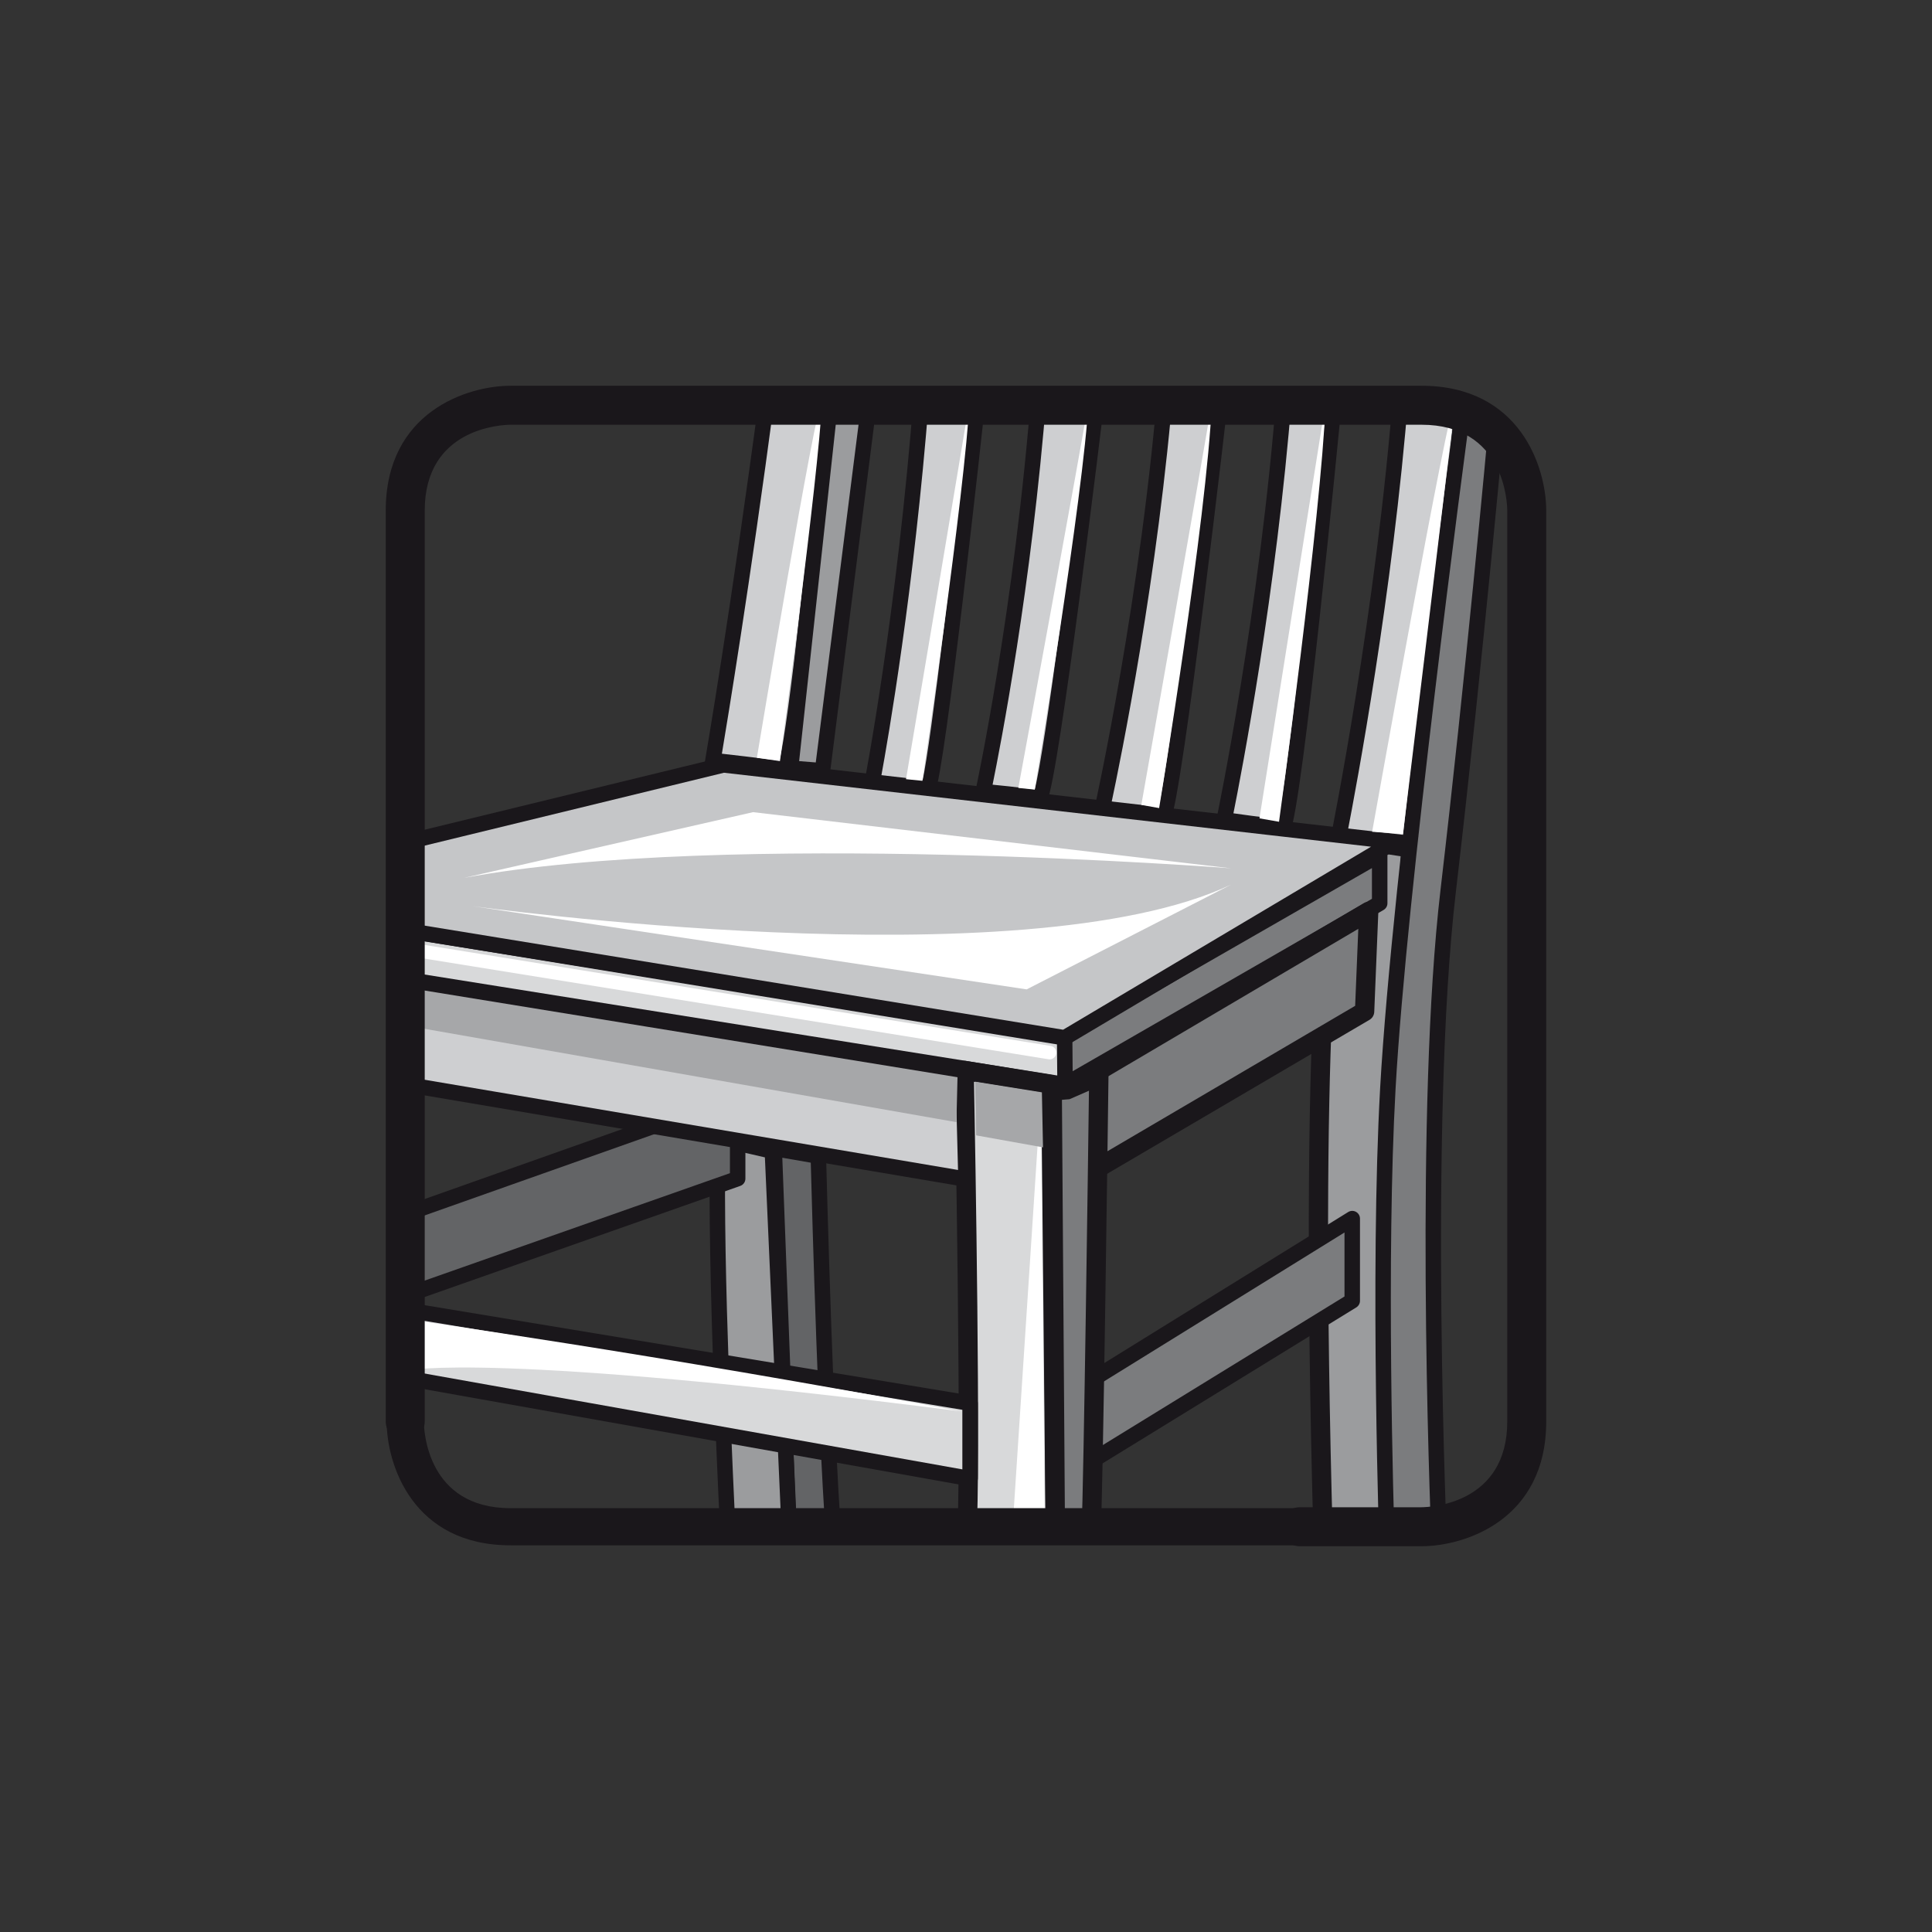 <?xml version="1.0" encoding="utf-8"?>
<!-- Generator: Adobe Illustrator 14.0.0, SVG Export Plug-In . SVG Version: 6.00 Build 43363)  -->
<!DOCTYPE svg PUBLIC "-//W3C//DTD SVG 1.1//EN" "http://www.w3.org/Graphics/SVG/1.1/DTD/svg11.dtd">
<svg version="1.1" id="Ebene_1" xmlns="http://www.w3.org/2000/svg" xmlns:xlink="http://www.w3.org/1999/xlink" x="0px" y="0px"
	 width="200px" height="200px" viewBox="0 0 200 200" enable-background="new 0 0 200 200" xml:space="preserve">
<rect x="0" y="0" width="200" height="200" fill="#333333" stroke="none"/>
<g>
	<defs>
		<polygon id="SVGID_1_" points="158.049,158.049 41.715,158.049 41.715,41.607 149.936,41.607 158.049,48.92 		"/>
	</defs>
	<clipPath id="SVGID_2_">
		<use xlink:href="#SVGID_1_"  overflow="visible"/>
	</clipPath>
	<g clip-path="url(#SVGID_2_)">
		<g>
			<path fill="#636466" d="M84.715,119.684c0,0,0.818,32.676,1.812,41.891c-2.982,0-4.764-0.143-4.764-0.143l-1.617-42.543
				L84.715,119.684z"/>
			<path fill="#1A171B" d="M87.418,162.375h-0.891c-2.979,0-4.752-0.139-4.826-0.145l-0.709-0.059l-1.684-44.242l6.189,1.08
				l0.018,0.654c0.008,0.328,0.83,32.746,1.807,41.822L87.418,162.375L87.418,162.375z M82.537,160.678
				c0.646,0.035,1.709,0.076,3.105,0.092c-0.867-9.354-1.592-35.889-1.711-40.41l-2.947-0.512L82.537,160.678L82.537,160.678z"/>
			<path fill="#9B9C9E" d="M81.764,159.73h-6.357c0,0-1.502-28.93-1.076-41.836c4.113,0.902,5.625,1.281,5.625,1.281L81.764,159.73z
				"/>
			<path fill="#1A171B" d="M82.602,160.531h-7.953l-0.039-0.76c-0.016-0.289-1.5-29.109-1.08-41.902l0.033-0.961l0.938,0.205
				c4.133,0.906,5.648,1.283,5.648,1.283l0.578,0.148L82.602,160.531L82.602,160.531z M76.17,158.928h4.756l-1.744-39.117
				c-0.67-0.158-1.959-0.457-4.08-0.924C74.811,130.805,75.943,154.402,76.17,158.928L76.17,158.928z"/>
		</g>
		<polygon fill="#636466" points="41.902,125.699 41.715,134.207 76.363,122.012 76.363,113.5 		"/>
		<path fill="#1A171B" d="M41.715,135.008c-0.166,0-0.332-0.053-0.471-0.152c-0.213-0.156-0.336-0.404-0.332-0.668l0.189-8.506
			c0.008-0.33,0.221-0.625,0.533-0.736l34.461-12.199c0.246-0.086,0.52-0.049,0.73,0.1c0.213,0.15,0.338,0.395,0.338,0.654v8.512
			c0,0.34-0.215,0.645-0.535,0.754l-34.65,12.195C41.893,134.992,41.803,135.008,41.715,135.008L41.715,135.008z M42.691,126.27
			l-0.152,6.797l33.023-11.621v-6.812L42.691,126.27L42.691,126.27z"/>
		<g>
			<path fill="#9B9C9E" d="M138.709,86.785c0,0-3.516,9.896-1.703,73.654c3.379,0.535,6.947-0.424,6.947-0.424
				s0.572-48.84,2.127-72.207C143.021,87.268,138.709,86.785,138.709,86.785"/>
			<path fill="#1A171B" d="M139.207,161.604L139.207,161.604c-0.832,0-1.625-0.061-2.357-0.178l-0.82-0.127l-0.023-0.83
				c-1.797-63.219,1.613-73.607,1.76-74.02l0.266-0.746l0.787,0.088c0.18,0.02,4.383,0.492,7.436,1.031l0.885,0.156l-0.061,0.896
				c-1.537,23.072-2.119,71.666-2.125,72.152l-0.01,0.758l-0.73,0.197C144.117,161.006,141.875,161.604,139.207,161.604
				L139.207,161.604z M137.98,159.551c2.002,0.164,3.955-0.133,4.98-0.336c0.082-6.32,0.674-48.775,2.062-70.57
				c-2.02-0.328-4.342-0.619-5.566-0.764C138.754,91.113,136.488,105.988,137.98,159.551L137.98,159.551z"/>
		</g>
		<polygon fill="#D8D9DA" points="19.262,92.695 110.359,107.264 110.359,112.289 19.309,97.762 		"/>
		<g>
			<path fill="#1A171B" d="M110.359,113.09c-0.043,0-0.084-0.004-0.127-0.01L19.182,98.553c-0.385-0.062-0.67-0.395-0.674-0.783
				l-0.047-5.066c-0.002-0.236,0.1-0.461,0.277-0.615c0.18-0.152,0.416-0.219,0.648-0.184l91.098,14.568
				c0.389,0.062,0.676,0.398,0.676,0.791v5.025c0,0.234-0.104,0.457-0.281,0.609C110.732,113.023,110.549,113.09,110.359,113.09
				L110.359,113.09z M20.104,97.076l89.453,14.275v-3.406L20.07,93.635L20.104,97.076L20.104,97.076z"/>
		</g>
		<polygon fill="#7B7C7E" points="110.209,107.207 142.826,88.482 142.826,93.508 110.254,112.271 		"/>
		<path fill="#1A171B" d="M110.254,113.072c-0.137,0-0.273-0.037-0.396-0.107c-0.248-0.139-0.402-0.402-0.404-0.686l-0.045-5.066
			c-0.004-0.289,0.152-0.557,0.402-0.699l32.615-18.727c0.252-0.141,0.555-0.141,0.801,0.002c0.248,0.143,0.4,0.408,0.4,0.693v5.025
			c0,0.285-0.152,0.549-0.402,0.693l-32.572,18.764C110.529,113.035,110.393,113.072,110.254,113.072L110.254,113.072z
			 M111.014,107.668l0.027,3.225l30.982-17.848v-3.18L111.014,107.668L111.014,107.668z"/>
		<g>
			<path fill="#CECFD1" d="M90.273,81.098c0,0,3.377-17.314,5.148-40.537c5.141-0.352,5.881,0.076,5.881,0.076
				S97.1,79.5,96.055,81.738C91.805,81.207,90.273,81.098,90.273,81.098"/>
			<path fill="#1A171B" d="M96.533,82.605l-0.578-0.072c-4.189-0.525-5.719-0.635-5.736-0.637l-0.904-0.064l0.174-0.887
				c0.033-0.172,3.389-17.543,5.135-40.445l0.053-0.691l0.691-0.047c1.521-0.104,2.664-0.141,3.518-0.141
				c1.502,0,2.451,0.109,2.82,0.324l0.449,0.26l-0.055,0.518c-0.432,3.99-4.248,39.062-5.32,41.354L96.533,82.605L96.533,82.605z
				 M91.221,80.381c0.791,0.076,2.154,0.221,4.268,0.48c0.893-3.887,3.359-25.014,4.941-39.582
				c-0.615-0.055-1.922-0.105-4.264,0.035C94.623,61.078,91.912,76.617,91.221,80.381L91.221,80.381z"/>
			<path fill="#CECFD1" d="M101.781,81.955c0,0,4.051-18.656,5.822-41.875c5.143-0.355,6.1-0.035,6.1-0.035
				s-4.791,39.885-6.029,42.545C103.416,82.057,101.781,81.955,101.781,81.955"/>
			<path fill="#1A171B" d="M108.154,83.457l-0.58-0.072c-4.172-0.523-5.826-0.631-5.842-0.631l-0.93-0.059l0.195-0.91
				c0.043-0.186,4.062-18.875,5.807-41.766l0.053-0.691l0.691-0.047c5.072-0.352,6.168-0.078,6.408,0.004l0.617,0.207l-0.076,0.648
				c-0.492,4.096-4.844,40.088-6.1,42.787L108.154,83.457L108.154,83.457z M102.752,81.23c0.816,0.076,2.217,0.221,4.367,0.484
				c1.039-4.033,3.879-25.92,5.693-40.975c-0.699-0.039-2.076-0.053-4.467,0.092C106.789,60.693,103.557,77.279,102.752,81.23
				L102.752,81.23z"/>
			<path fill="#CECFD1" d="M126.73,84.865c0,0,4.484-21.32,6.252-44.543c5.139-0.354,5.242,0.238,5.242,0.238
				s-4.131,42.461-5.373,45.121C128.598,85.15,126.73,84.865,126.73,84.865"/>
			<path fill="#1A171B" d="M133.328,86.549l-0.578-0.072c-4.266-0.533-6.141-0.82-6.141-0.82l-0.836-0.127l0.174-0.828
				c0.045-0.213,4.494-21.539,6.236-44.439l0.053-0.691l0.691-0.047c1.203-0.084,2.133-0.115,2.855-0.115
				c2.225,0,3.1,0.275,3.23,1.014c-0.416,4.576-4.174,42.893-5.438,45.6L133.328,86.549L133.328,86.549z M127.684,84.193
				c0.844,0.121,2.348,0.326,4.607,0.611c1.002-4.168,3.51-27.664,5.078-43.711c-0.488-0.07-1.59-0.133-3.645-0.018
				C132.141,61.26,128.512,80.066,127.684,84.193L127.684,84.193z"/>
			<path fill="#CECFD1" d="M114.094,83.779c0,0,4.918-22.033,6.693-45.252c5.139-0.354,5.832,0.338,5.832,0.338
				s-4.93,43.051-6.168,45.709C116.195,84.039,114.094,83.779,114.094,83.779"/>
			<path fill="#1A171B" d="M120.93,85.441l-7.807-0.977l0.191-0.859c0.047-0.221,4.926-22.248,6.674-45.139l0.053-0.691l0.691-0.047
				c1.07-0.074,1.949-0.102,2.674-0.102c1.416,0,3.221,0.117,3.777,0.67l0.273,0.273l-0.041,0.385
				c-0.508,4.42-4.984,43.26-6.24,45.957L120.93,85.441L120.93,85.441z M115.061,83.094l4.834,0.604
				c1.045-4.199,3.99-28.035,5.861-44.312c-0.516-0.092-1.785-0.236-4.225-0.102C119.932,59.48,115.967,78.84,115.061,83.094
				L115.061,83.094z"/>
			<path fill="#CECFD1" d="M138.566,86.701c0,0,4.717-23.268,6.488-46.49c5.143-0.355,6.561-0.355,6.561-0.355
				s-4.434,45.178-5.67,47.838C141.691,87.158,138.566,86.701,138.566,86.701"/>
			<path fill="#1A171B" d="M146.428,88.561l-0.582-0.072c-4.266-0.535-7.395-0.996-7.395-0.996l-0.838-0.123l0.168-0.828
				c0.047-0.232,4.727-23.486,6.477-46.391l0.051-0.691L145,39.412c5.109-0.354,6.557-0.357,6.615-0.357h0.883l-0.088,0.879
				c-0.453,4.639-4.482,45.393-5.738,48.098L146.428,88.561L146.428,88.561z M139.516,86.027c1.107,0.158,3.236,0.453,5.865,0.789
				c1.01-4.275,3.666-29.049,5.35-46.135c-0.844,0.033-2.375,0.109-4.932,0.281C144.197,61.295,140.355,81.711,139.516,86.027
				L139.516,86.027z"/>
		</g>
		<polygon fill="#A6A7A9" points="86.244,40.992 89.406,40.992 85.627,79.328 82.037,80.602 		"/>
		<g>
			<path fill="#CECFD1" d="M73.799,78.725c0,0,2.676-15.516,5.666-38.109c5.15-0.357,6.562-0.357,6.562-0.357
				s-3.543,36.693-4.783,39.352C76.988,79.076,73.799,78.725,73.799,78.725"/>
			<path fill="#1A171B" d="M81.723,80.477l-0.578-0.072c-4.248-0.533-7.43-0.883-7.432-0.883l-0.846-0.094l0.145-0.84
				c0.025-0.154,2.705-15.76,5.66-38.078l0.088-0.648l0.65-0.045c5.117-0.355,6.561-0.359,6.617-0.359h0.883l-0.086,0.877
				c-0.363,3.77-3.594,36.91-4.855,39.615L81.723,80.477L81.723,80.477z M74.729,78.023c1.131,0.129,3.303,0.379,5.959,0.711
				c0.959-3.865,3.113-23.838,4.455-37.65c-0.846,0.033-2.389,0.109-4.971,0.285C77.635,60.463,75.314,74.537,74.729,78.023
				L74.729,78.023z"/>
			<path fill="#D8D9DA" d="M99.809,110.809c0,0,0.85,43.441,0.189,49.488c5.104,0.568,9.262,0.143,9.262,0.143l-0.473-48.168
				L99.809,110.809z"/>
			<path fill="#1A171B" d="M105.463,161.592c-1.902,0-3.777-0.1-5.574-0.299c-0.551-0.062-0.943-0.555-0.887-1.104
				c0.646-5.916-0.186-48.928-0.193-49.363c-0.006-0.297,0.121-0.58,0.344-0.775c0.227-0.191,0.527-0.275,0.816-0.23l8.979,1.463
				c0.482,0.078,0.836,0.492,0.842,0.977l0.473,48.168c0.006,0.518-0.383,0.955-0.898,1.008
				C109.301,161.439,107.787,161.592,105.463,161.592L105.463,161.592z M101.072,159.398c1.426,0.129,2.9,0.191,4.393,0.191
				c1.174,0,2.139-0.039,2.787-0.078l-0.457-46.389l-6.965-1.135C100.959,118.826,101.537,151.484,101.072,159.398L101.072,159.398z
				"/>
		</g>
		<polygon fill="#7B7C7E" points="113.234,111.137 113.234,121.16 141.262,104.709 141.686,94.357 		"/>
		<path fill="#1A171B" d="M113.234,122.162c-0.17,0-0.344-0.045-0.496-0.131c-0.312-0.18-0.504-0.51-0.504-0.871v-10.023
			c0-0.355,0.188-0.684,0.494-0.861l28.449-16.781c0.312-0.188,0.705-0.184,1.021,0.004c0.312,0.189,0.5,0.533,0.486,0.898
			l-0.422,10.354c-0.016,0.34-0.199,0.65-0.494,0.822l-28.027,16.449C113.584,122.115,113.412,122.162,113.234,122.162
			L113.234,122.162z M114.236,111.709v7.705l26.049-15.291l0.326-7.971L114.236,111.709L114.236,111.709z"/>
		<polygon fill="#7B7C7E" points="113.234,142.713 113.043,151.221 139.982,134.658 139.982,126.148 		"/>
		<path fill="#1A171B" d="M113.043,152.021c-0.137,0-0.275-0.035-0.398-0.107c-0.252-0.145-0.408-0.418-0.402-0.711l0.191-8.51
			c0.008-0.27,0.15-0.52,0.381-0.662l26.748-16.562c0.244-0.15,0.555-0.162,0.809-0.018c0.256,0.141,0.412,0.406,0.412,0.697v8.51
			c0,0.279-0.143,0.535-0.381,0.684l-26.939,16.562C113.336,151.982,113.188,152.021,113.043,152.021L113.043,152.021z
			 M114.025,143.164l-0.148,6.604l25.305-15.557v-6.625L114.025,143.164L114.025,143.164z"/>
		<g>
			<path fill="#7B7C7E" d="M113.75,111.328c0,0-0.562,44.432-0.854,48.969c-0.42-0.381-3.637-0.189-3.637-0.189l-0.332-47.174
				l1.707-0.143L113.75,111.328z"/>
			<path fill="#1A171B" d="M113.76,162.434l-1.42-1.291c-0.145-0.029-0.531-0.084-1.41-0.084c-0.822,0-1.602,0.047-1.609,0.047
				l-1.053,0.064l-0.346-49.156l2.449-0.205l4.4-2.064l-0.02,1.598c-0.025,1.814-0.568,44.508-0.857,49.018L113.76,162.434
				L113.76,162.434z M110.93,159.061c0.398,0,0.734,0.008,1.021,0.025c0.262-7.277,0.68-38.697,0.777-46.174l-2.01,0.877
				l-0.785,0.064l0.32,45.215C110.467,159.062,110.695,159.061,110.93,159.061L110.93,159.061z"/>
		</g>
		<polygon fill="#D8D9DA" points="41.285,135.482 100.424,145.266 100.424,153.064 41.285,142.523 		"/>
		<path fill="#1A171B" d="M100.424,153.867c-0.047,0-0.096-0.006-0.139-0.014l-59.139-10.543c-0.383-0.068-0.662-0.398-0.662-0.787
			v-7.041c0-0.232,0.105-0.457,0.283-0.609c0.18-0.152,0.416-0.209,0.65-0.182l59.137,9.783c0.387,0.066,0.67,0.4,0.67,0.791v7.799
			c0,0.236-0.105,0.463-0.285,0.615C100.791,153.801,100.609,153.867,100.424,153.867L100.424,153.867z M42.086,141.854
			l57.537,10.256v-6.166l-57.537-9.518V141.854L42.086,141.854z"/>
		<polygon fill="#9B9C9E" points="81.84,79.525 85.145,79.787 90.107,40.613 86.076,40.613 		"/>
		<path fill="#1A171B" d="M85.145,80.588c-0.02,0-0.041,0-0.062-0.004l-3.305-0.262c-0.215-0.018-0.414-0.121-0.555-0.287
			c-0.137-0.166-0.201-0.381-0.178-0.598l4.234-38.91c0.045-0.406,0.387-0.715,0.797-0.715h4.031c0.229,0,0.449,0.1,0.602,0.271
			c0.15,0.172,0.221,0.402,0.191,0.631l-4.961,39.174C85.889,80.291,85.545,80.588,85.145,80.588L85.145,80.588z M82.727,78.791
			l1.721,0.137l4.752-37.516h-2.406L82.727,78.791L82.727,78.791z"/>
		<polygon fill="#CECFD1" points="99.709,110.949 41.002,101.307 41.002,112.084 99.998,122.066 		"/>
		<path fill="#1A171B" d="M100.822,123.018L40.201,112.76v-12.396l60.291,9.904L100.822,123.018L100.822,123.018z M41.803,111.41
			l57.371,9.705l-0.248-9.482l-57.123-9.383V111.41L41.803,111.41z"/>
		<g>
			<path fill="#7B7C7E" d="M151.609,41.18c0,0-6.686,49.123-7.938,71.471c-1.088,19.506-0.045,48.781-0.045,48.781l5.436,0.143
				c0,0-2.033-44.717,0.854-69.346c2.881-24.625,5.242-51.049,5.242-51.049H151.609z"/>
			<path fill="#1A171B" d="M149.9,162.396l-7.047-0.184l-0.027-0.752c-0.008-0.295-1.031-29.535,0.047-48.855
				c1.24-22.123,7.877-71.041,7.943-71.533l0.094-0.691h5.123l-0.078,0.871c-0.023,0.266-2.393,26.715-5.244,51.07
				c-2.848,24.281-0.869,68.768-0.852,69.215L149.9,162.396L149.9,162.396z M144.402,160.652l3.824,0.1
				c-0.26-6.336-1.748-46.086,0.893-68.617c2.557-21.844,4.729-45.379,5.162-50.154h-1.973c-0.814,6.059-6.684,50.094-7.838,70.713
				C143.492,130.211,144.25,155.941,144.402,160.652L144.402,160.652z"/>
		</g>
		<polygon fill="#C5C6C8" points="19.566,92.654 74.895,79.184 144.381,87.125 110.209,107.432 		"/>
		<g>
			<path fill="#1A171B" d="M110.367,108.27l-0.287-0.047L19.438,93.443l-0.061-1.566l55.469-13.506l0.141,0.018l71.846,8.211
				L110.367,108.27L110.367,108.27z M23.588,92.5l86.463,14.096L141.93,87.65l-66.984-7.656L23.588,92.5L23.588,92.5z"/>
			<path fill="#FFFFFF" d="M48.027,90.881l29.928-6.807l49.479,5.814C127.434,89.889,75.105,85.822,48.027,90.881"/>
			<path fill="#FFFFFF" d="M127.453,91.568l-21.172,10.852l-57.389-8.623C48.893,93.797,105.875,101.779,127.453,91.568"/>
			<path fill="#FFFFFF" d="M85.109,41.408c-0.395,8.223-4.369,37.379-4.369,37.379l-2.389-0.34
				C78.352,78.447,84.482,41.578,85.109,41.408"/>
			<path fill="#FFFFFF" d="M150.623,41.465c-0.988,8.906-5.391,44.881-5.391,44.881l-3.188-0.242
				C142.045,86.104,150,41.633,150.623,41.465"/>
			<path fill="#FFFFFF" d="M100.369,41.465C99.922,50.75,95.49,80.83,95.49,80.83l-1.699-0.17
				C93.791,80.66,99.633,46.117,100.369,41.465"/>
			<path fill="#FFFFFF" d="M112.678,41.607c-0.451,9.285-5.561,40.131-5.561,40.131l-1.699-0.172
				C105.418,81.566,111.939,46.258,112.678,41.607"/>
			<path fill="#FFFFFF" d="M118.15,83.324c0,0,6.564-37.066,7.305-41.717c-0.5,12.053-5.463,42.045-5.463,42.045"/>
			<path fill="#FFFFFF" d="M130.379,84.715c0,0,6.121-38.457,6.859-43.107c-0.494,12.053-4.834,43.461-4.834,43.461"/>
		</g>
		<polygon fill="#A6A7A9" points="42.629,102.324 99.121,111.514 99.008,116.166 42.629,106.268 		"/>
		<polygon fill="#FFFFFF" points="104.793,158.598 108.162,158.689 107.76,113.219 		"/>
		<polygon fill="#A6A7A9" points="100.934,111.973 107.857,113.08 107.971,118.775 101.049,117.531 		"/>
		<g>
			<path fill="#FFFFFF" d="M42.432,136.617c0,0,24.762,3.447,57.143,9.5c-48.828-6.236-57.291-4.254-57.291-4.254L42.432,136.617z"
				/>
		</g>
		<path fill="#FFFFFF" d="M108.65,109.666c-0.035,0-0.072-0.004-0.109-0.012L43.498,99.162c-0.385-0.061-0.645-0.422-0.58-0.803
			c0.062-0.381,0.424-0.648,0.801-0.58l65.043,10.494c0.383,0.061,0.643,0.42,0.58,0.801
			C109.287,109.418,108.99,109.666,108.65,109.666L108.65,109.666z"/>
	</g>
</g>
<g>
	<g>
		<path fill="#1A171B" d="M147.25,159.971H52.855c-10.148,0-12.828-8.387-12.828-12.824c0-1.061,0.861-1.922,1.924-1.922
			c1.059,0,1.92,0.855,1.922,1.914l0,0c0.008,0.92,0.32,8.986,8.982,8.986h94.395c1.061,0,1.922,0.861,1.922,1.924
			C149.172,159.109,148.311,159.971,147.25,159.971L147.25,159.971z"/>
		<path fill="#1A171B" d="M147.145,160.066h-12.586c-1.113,0-2.018-0.904-2.018-2.018s0.904-2.018,2.018-2.018h12.586
			c0.9-0.008,8.887-0.32,8.887-8.887V52.855c-0.008-0.902-0.32-8.887-8.887-8.887H52.855c-0.902,0.008-8.887,0.32-8.887,8.887
			v94.289c0,1.113-0.904,2.018-2.018,2.018c-1.115,0-2.018-0.904-2.018-2.018V52.855c0-10.221,8.453-12.922,12.922-12.922h94.289
			c10.221,0,12.922,8.453,12.922,12.922v94.289C160.066,157.365,151.613,160.066,147.145,160.066L147.145,160.066z"/>
	</g>
</g>
</svg>

